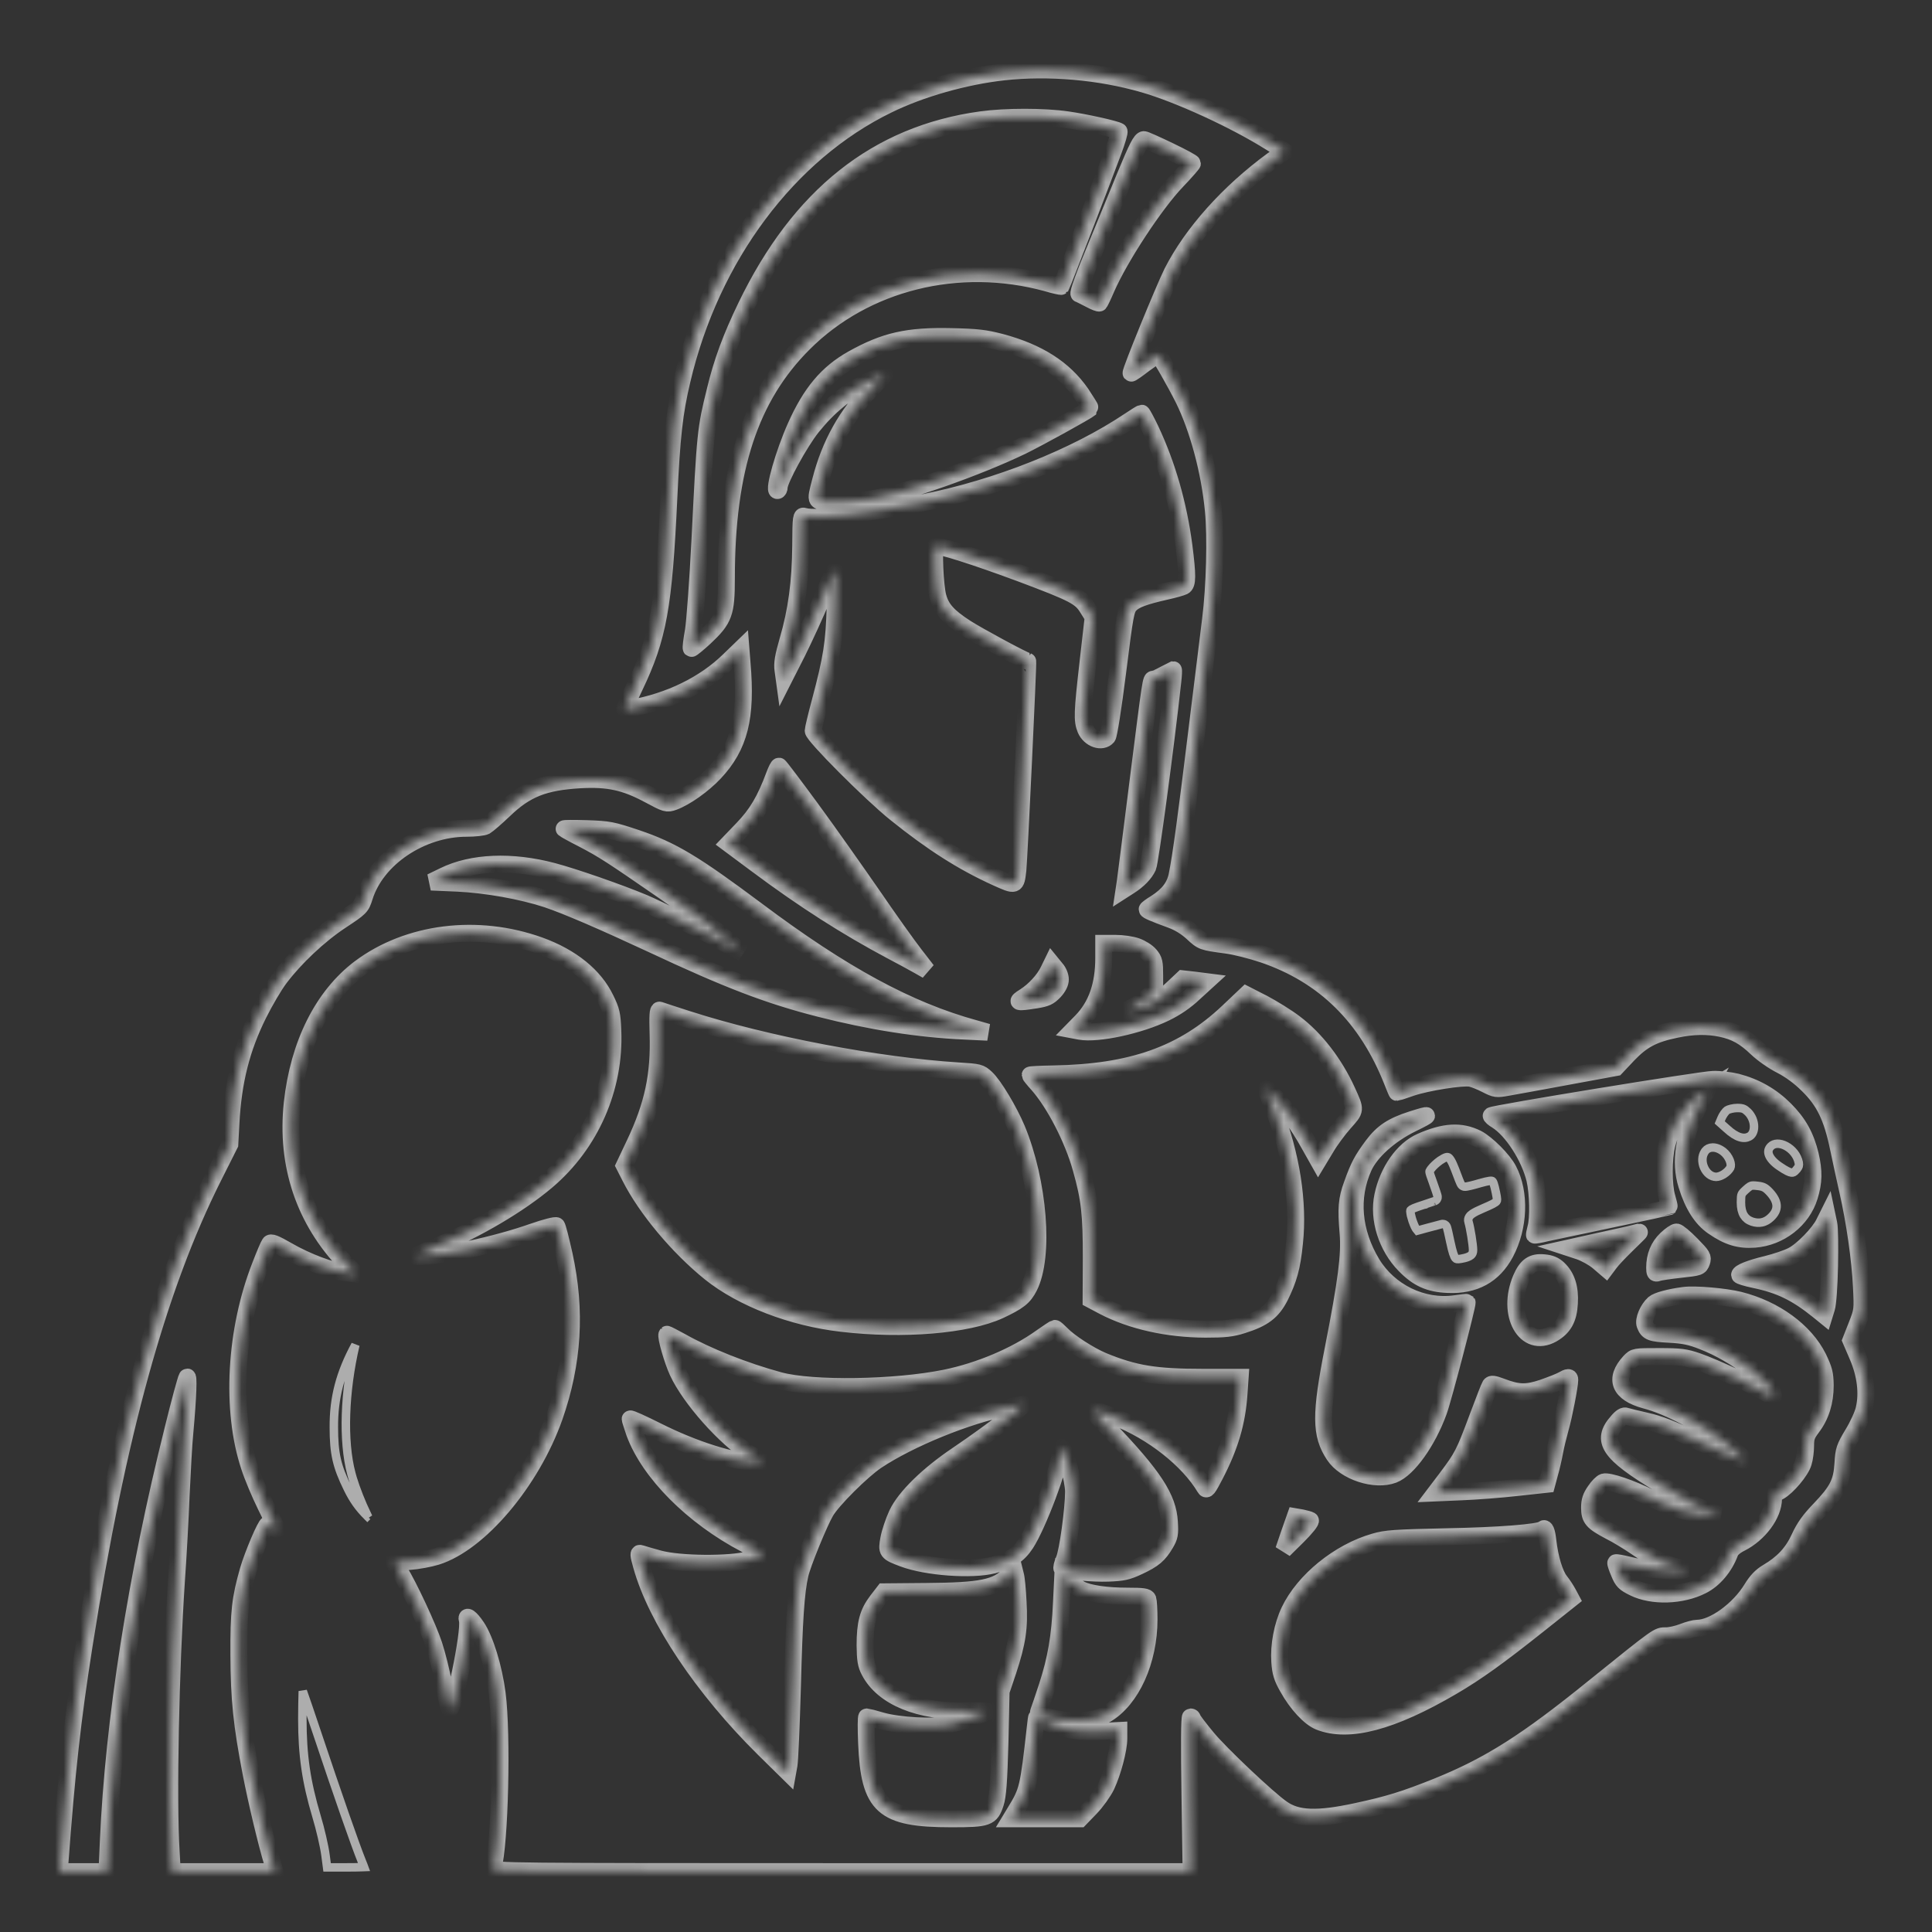 <svg width="228" height="228" viewBox="0 0 228 228" fill="none" xmlns="http://www.w3.org/2000/svg">
<rect x="0" y="0" width="228" height="228" fill="#333333" stroke="none"/>
<mask id="path-1-inside-1_249_2040" fill="white">
<path d="M118.454 8.483C113.845 8.995 108.657 10.465 104.761 12.38C93.049 18.08 83.92 30.281 80.491 44.865C79.578 48.695 79.266 51.545 78.932 58.781C78.331 71.606 77.686 75.191 74.902 81.025C74.234 82.405 73.7 83.585 73.7 83.63C73.7 83.674 74.034 83.652 74.435 83.585C79.022 82.784 83.163 80.757 86.08 77.885L87.438 76.572L87.572 78.286C88.128 84.654 87.26 88.061 84.343 91.178C82.985 92.625 80.892 94.117 79.467 94.629C78.71 94.896 78.598 94.874 76.572 93.783C73.745 92.269 71.785 91.846 68.49 92.024C64.215 92.269 62.055 93.115 59.472 95.609C58.537 96.499 57.557 97.345 57.29 97.501C57.023 97.635 56.021 97.746 55.064 97.746C49.698 97.746 44.398 101.309 42.996 105.873C42.617 107.053 42.55 107.12 40.257 108.634C37.652 110.348 34.802 113.043 32.998 115.447C32.353 116.293 31.239 118.208 30.505 119.678C28.501 123.708 27.521 127.56 27.254 132.547L27.12 135.041L25.161 138.938C18.637 151.941 13.85 169.263 9.931 194.156C8.551 202.907 7.861 209.163 7.059 220.029L6.992 220.875H9.82H12.625L12.781 217.357C13.405 203.107 16.099 185.918 20.418 168.662C21.198 165.478 21.955 162.717 22.066 162.539C22.289 162.183 22.2 164.81 21.821 168.996C21.688 170.288 21.509 173.627 21.376 176.455C21.265 179.261 21.02 183.825 20.819 186.586C20.129 197.029 19.817 212.436 20.196 218.493L20.329 220.875H26.408H32.464L32.152 219.829C31.484 217.646 30.282 212.637 29.636 209.297C28.523 203.552 28.211 200.502 28.189 195.27C28.167 190.193 28.345 188.657 29.302 185.295C29.859 183.402 31.351 179.906 31.596 179.906C31.685 179.906 31.974 180.062 32.264 180.285C32.553 180.485 32.754 180.552 32.687 180.441C32.642 180.329 32.041 179.082 31.351 177.68C30.66 176.277 29.792 174.206 29.436 173.093C27.209 166.413 27.721 156.973 30.75 149.291C31.217 148.066 31.707 146.931 31.818 146.775C31.952 146.53 32.442 146.73 33.956 147.599C36.227 148.913 39.166 150.004 40.858 150.204L42.06 150.36L40.88 149.157C35.915 144.014 33.711 137.468 34.49 130.187C35.247 123.218 38.097 117.54 42.461 114.245C48.161 109.97 56.355 108.946 63.703 111.595C67.443 112.954 70.16 115.158 71.473 117.896C72.141 119.255 72.253 119.722 72.32 121.615C72.609 128.384 69.692 134.996 64.549 139.361C61.298 142.121 56.31 145.061 51.434 147.109C49.898 147.755 48.874 148.289 49.163 148.289C52.013 148.311 58.426 146.953 62.968 145.35C64.371 144.86 65.595 144.548 65.684 144.66C65.796 144.749 66.174 146.285 66.575 148.066C68.022 154.657 67.644 160.847 65.417 167.215C62.723 174.83 56.578 182.111 51.501 183.691C50.722 183.936 49.275 184.204 48.317 184.27L46.558 184.426L47.115 185.339C48.25 187.165 50.544 192.086 51.212 194.134C51.59 195.292 52.102 197.34 52.347 198.698C52.614 200.057 52.904 201.37 52.993 201.615C53.371 202.706 55.487 192.531 55.153 191.217C54.952 190.505 55.509 190.883 56.244 191.974C57.246 193.444 58.27 196.784 58.671 199.856C59.294 204.666 59.005 217.557 58.181 220.474C58.092 220.853 60.163 220.875 99.328 220.875H140.564L140.43 211.746C140.341 206.002 140.363 202.617 140.497 202.617C140.63 202.617 140.72 202.706 140.72 202.795C140.72 202.907 141.499 203.931 142.456 205.089C144.037 207.004 149.67 212.325 151.296 213.438C153.055 214.685 155.459 214.774 160.091 213.772C163.831 212.971 165.791 212.37 169.665 210.811C175.721 208.362 180.107 205.601 188.101 199.121C195.871 192.865 195.627 193.043 196.629 193.043C197.096 193.043 197.987 192.843 198.61 192.598C199.234 192.353 199.991 192.152 200.28 192.152C202.217 192.152 205.223 189.97 206.737 187.477C207.294 186.564 207.85 185.985 208.563 185.562C210.389 184.493 211.546 183.268 212.37 181.465C212.927 180.24 213.573 179.35 214.753 178.125C216.846 175.943 217.358 174.941 217.491 172.714C217.58 171.111 217.692 170.822 218.649 169.219C219.25 168.239 219.852 166.925 219.985 166.302C220.43 164.454 220.163 162.205 219.228 160.045L218.427 158.175L219.117 156.416C219.807 154.657 219.807 154.59 219.673 151.852C219.518 148.623 218.872 144.125 218.07 140.607C217.759 139.249 217.269 136.956 216.957 135.486C216.2 131.835 215.287 129.942 213.35 128.05C212.37 127.07 211.257 126.268 210.188 125.712C209.253 125.244 207.984 124.354 207.294 123.686C205.891 122.35 204.8 121.726 203.108 121.37C201.482 121.036 199.79 121.058 197.786 121.481C195.092 122.038 193.801 122.728 192.153 124.443L190.706 125.979L185.028 127.025C181.911 127.604 178.727 128.183 177.948 128.317C176.589 128.562 176.478 128.539 175.387 127.983C174.741 127.649 173.918 127.315 173.539 127.248C172.559 127.07 168.44 127.716 166.525 128.361C165.635 128.673 164.9 128.918 164.855 128.918C164.833 128.918 164.588 128.339 164.321 127.649C161.315 120.012 156.283 115.069 149.069 112.62C147.689 112.152 145.729 111.662 144.705 111.529C141.877 111.15 141.877 111.15 140.72 110.081C140.029 109.436 139.139 108.879 138.226 108.545C136.155 107.788 135.376 107.454 135.376 107.32C135.376 107.254 135.821 106.92 136.378 106.586C137.87 105.628 138.649 104.626 138.916 103.268C139.361 101.108 140.029 96.188 141.276 85.945C141.966 80.379 142.679 74.612 142.857 73.143C143.347 69.268 143.503 63.368 143.191 60.228C142.746 55.597 141.387 50.565 139.673 47.092C138.671 45.088 136.823 41.859 136.667 41.859C136.578 41.859 135.843 42.371 135.02 42.973C134.218 43.596 133.505 44.086 133.483 44.041C133.35 43.908 137.335 34.156 138.315 32.174C140.675 27.52 144.972 22.711 150.205 18.881L151.63 17.857L149.804 16.721C145.551 14.072 139.072 11.111 134.975 9.93C129.765 8.416 123.709 7.904 118.454 8.483ZM125.957 14.139C127.984 14.428 131.657 15.23 132.058 15.497C132.147 15.541 131.836 16.61 131.368 17.857C130.433 20.418 125.379 33.51 125.223 33.799C125.2 33.822 124.443 33.666 123.553 33.398C113.132 30.548 102.089 33.287 94.852 40.523C88.529 46.825 85.723 55.33 85.723 68.222C85.723 72.363 85.456 73.076 83.185 75.213C82.339 75.993 81.627 76.572 81.582 76.527C81.515 76.482 81.627 75.547 81.827 74.456C82.005 73.365 82.361 68.511 82.606 63.68C83.23 50.988 83.274 50.654 84.41 46.045C85.211 42.706 86.28 39.833 88.039 36.182C94.34 23.112 103.491 15.831 115.782 14.139C118.654 13.738 123.196 13.738 125.957 14.139ZM138.003 17.812C139.495 18.525 140.72 19.193 140.72 19.282C140.72 19.349 139.896 20.306 138.871 21.375C136.289 24.069 132.147 30.393 130.566 34.022C130.188 34.913 129.809 35.692 129.743 35.759C129.698 35.825 129.186 35.625 128.607 35.313C128.05 35.024 127.471 34.734 127.338 34.69C127.182 34.645 127.939 32.508 129.431 28.945C130.722 25.828 132.236 22.11 132.815 20.707C134.173 17.434 134.641 16.477 134.997 16.477C135.131 16.477 136.489 17.078 138.003 17.812ZM118.12 40.39C122.529 41.57 125.557 43.507 127.583 46.424C128.206 47.359 128.696 48.161 128.674 48.183C128.273 48.539 122.484 51.723 120.569 52.658C115.248 55.219 106.72 58.202 102.89 58.87C101.732 59.071 99.795 59.227 98.593 59.227C96.055 59.227 96.166 59.382 96.834 56.755C97.947 52.413 99.907 48.918 102.957 45.778C103.87 44.843 104.56 44.086 104.471 44.086C104.404 44.086 103.425 44.531 102.311 45.066C99.818 46.29 97.725 48.027 95.832 50.387C94.385 52.191 91.958 56.644 91.958 57.468C91.958 57.69 91.869 57.891 91.735 57.891C91.245 57.891 92.514 53.46 93.895 50.365C95.676 46.357 97.635 44.019 100.619 42.349C104.449 40.212 107.121 39.611 112.22 39.722C115.314 39.789 116.25 39.9 118.12 40.39ZM135.777 50.699C137.758 54.907 139.072 59.538 139.718 64.415C140.163 67.932 140.163 68.957 139.673 69.202C139.45 69.313 138.515 69.58 137.602 69.781C135.042 70.359 133.929 70.76 133.35 71.384C132.86 71.918 132.748 72.519 131.902 79.288C131.368 83.518 130.856 86.747 130.7 86.947C130.054 87.704 128.607 87.215 128.117 86.057C127.694 85.01 127.716 84.142 128.407 78.108L129.008 72.831L128.34 71.762C127.516 70.426 126.737 70.025 120.458 67.665C115.181 65.706 110.728 64.281 110.416 64.481C110.149 64.637 110.349 69.202 110.683 70.404C111.062 71.829 111.863 72.742 114.001 74.122C115.426 75.035 120.814 77.952 121.282 78.041C121.371 78.063 120.257 101.331 120.124 102.667C119.901 104.604 119.901 104.604 117.541 103.535C113.578 101.732 110.015 99.46 105.696 95.987C102.757 93.627 95.966 86.814 95.966 86.235C95.966 86.057 96.322 84.543 96.767 82.895C98.17 77.618 98.437 75.926 98.571 71.361C98.638 68.578 98.615 67.198 98.459 67.353C98.348 67.465 97.68 68.979 96.968 70.693C96.255 72.408 94.964 75.213 94.118 76.928L92.537 80.045L92.403 79.065C92.292 78.331 92.425 77.507 92.982 75.57C94.006 72.096 94.452 68.689 94.496 64.415C94.518 60.897 94.541 60.807 94.964 60.941C96.255 61.342 102.267 60.652 108.991 59.316C117.719 57.579 126.915 53.927 133.261 49.675C133.995 49.185 134.663 48.762 134.73 48.762C134.797 48.762 135.264 49.63 135.777 50.699ZM138.404 80.423C137.58 87.994 135.732 101.732 135.465 102.311C135.109 103.09 134.307 103.914 133.283 104.559L132.659 104.96L132.793 104.07C132.86 103.602 133.528 98.392 134.262 92.514C135.866 79.8 135.821 80.156 136.133 80.156C136.266 80.156 136.823 79.911 137.38 79.6C137.936 79.31 138.426 79.065 138.471 79.043C138.515 79.043 138.493 79.666 138.404 80.423ZM95.743 95.453C97.769 98.214 100.998 102.8 102.957 105.628C104.894 108.456 107.143 111.618 107.945 112.642L109.392 114.512L108.412 113.955C107.878 113.644 106.43 112.864 105.206 112.219C99.929 109.413 94.875 106.185 89.353 102.066L85.968 99.55L87.638 97.813C89.308 96.076 90.288 94.451 91.401 91.445C91.624 90.866 91.847 90.398 91.936 90.421C92.002 90.421 93.717 92.692 95.743 95.453ZM75.147 98.926C79.333 100.351 81.894 101.888 89.286 107.409C99.439 115.024 107.21 119.232 115.003 121.37L116.561 121.815L113.823 121.682C108.39 121.437 102.734 120.546 96.723 119.01C90.711 117.473 85.924 115.648 76.951 111.439C71.117 108.723 66.887 106.897 64.571 106.118C61.61 105.138 57.357 104.381 53.995 104.225L50.878 104.092L52.392 103.357C55.709 101.732 60.363 101.531 65.239 102.823C67.688 103.468 73.077 105.339 75.993 106.563C77.352 107.12 83.831 110.326 84.276 110.638C84.41 110.727 85.211 111.172 86.057 111.64L87.616 112.464L86.725 111.662C84.566 109.725 81.56 107.409 78.264 105.116C72.141 100.886 71.206 100.284 68.913 99.082C67.688 98.459 66.642 97.88 66.575 97.813C66.508 97.746 67.71 97.746 69.247 97.791C71.874 97.88 72.208 97.947 75.147 98.926ZM134.107 111.684C134.686 111.885 135.398 112.33 135.71 112.709C136.2 113.288 136.266 113.577 136.266 115.113V116.85L135.354 117.674C134.841 118.119 134.084 118.654 133.661 118.832C132.481 119.321 132.949 119.433 134.418 119.01C136.021 118.542 136.957 117.986 138.426 116.605L139.584 115.514L140.987 115.67L142.389 115.848L140.875 117.229C139.918 118.141 138.738 118.943 137.536 119.522C134.485 121.014 129.52 122.082 127.449 121.704L126.625 121.548L127.65 120.502C129.409 118.676 130.255 116.271 130.255 113.043V111.328H131.657C132.437 111.328 133.528 111.484 134.107 111.684ZM125.134 115.581C125.134 116.004 124.889 116.494 124.421 117.006C123.798 117.652 123.464 117.807 122.239 118.008C119.968 118.364 119.812 118.297 120.925 117.607C122.083 116.872 123.241 115.603 123.753 114.512L124.132 113.733L124.621 114.334C124.911 114.646 125.134 115.202 125.134 115.581ZM152.765 120.724C155.259 122.595 157.508 125.534 158.977 128.762C160.024 131.078 160.024 130.944 158.643 132.503C157.953 133.282 156.973 134.596 156.484 135.442L155.571 136.956L154.48 135.019C153.901 133.95 152.921 132.436 152.32 131.612C151.273 130.209 149.403 128.228 149.403 128.517C149.403 128.606 149.804 129.697 150.316 130.966C152.387 136.243 153.277 141.899 152.765 146.686C152.476 149.558 152.075 150.961 151.051 153.032C150.138 154.791 149.114 155.592 146.62 156.371C145.351 156.772 144.549 156.861 142.278 156.861C137.803 156.839 133.572 155.904 130.232 154.167L128.763 153.388L128.785 148.445C128.785 143.279 128.607 141.52 127.583 137.891C126.625 134.44 124.466 130.232 122.484 127.983C121.972 127.426 121.571 126.914 121.571 126.87C121.571 126.825 122.796 126.758 124.31 126.736C133.572 126.58 139.629 124.42 144.905 119.433L147.065 117.384L149.069 118.409C150.16 118.988 151.83 120.012 152.765 120.724ZM81.181 120.301C90.466 123.285 103.58 125.779 113.088 126.38C115.537 126.536 115.671 126.558 116.383 127.226C117.296 128.072 119.077 131.055 119.99 133.215C122.595 139.494 123.286 148.245 121.46 151.852C120.836 153.098 120.191 153.588 117.964 154.635C114.157 156.394 106.542 157.017 99.328 156.171C93.494 155.503 87.594 153.232 83.831 150.226C80.046 147.176 76.238 142.634 74.346 138.871L73.678 137.557L74.902 134.974C77.062 130.41 77.819 126.847 77.663 122.016C77.597 119.856 77.641 119.143 77.841 119.21C77.975 119.255 79.489 119.767 81.181 120.301ZM204.956 127.693C207.182 128.272 209.053 129.341 210.634 130.922C212.237 132.525 213.105 134.084 213.639 136.31C214.085 138.203 214.062 139.516 213.528 141.209C212.682 143.97 210.032 146.018 207.071 146.241C205.268 146.374 203.932 145.973 202.195 144.771C200.814 143.836 199.79 142.233 199.055 139.85C198.209 137.134 198.699 133.928 200.503 130.543L201.482 128.673L200.814 129.074C199.055 130.098 197.363 132.592 196.718 135.086C196.295 136.711 196.295 139.895 196.718 141.275C196.896 141.877 197.007 142.389 196.985 142.411C196.962 142.433 193.979 143.079 190.372 143.836C186.765 144.593 183.202 145.35 182.468 145.506C181.755 145.684 181.132 145.795 181.087 145.751C181.065 145.729 181.132 145.35 181.243 144.927C181.577 143.814 181.51 140.808 181.132 139.182C180.486 136.511 178.46 133.371 176.656 132.236C176.233 131.991 175.921 131.701 175.988 131.657C176.233 131.412 200.792 127.404 202.173 127.382C202.974 127.359 204.221 127.515 204.956 127.693ZM166.614 132.614C163.943 133.928 161.738 135.932 160.914 137.757C159.311 141.342 159.668 145.372 161.894 149.091C163.943 152.475 167.884 154.39 171.713 153.855C172.47 153.744 173.116 153.677 173.138 153.7C173.25 153.833 170.311 165.1 169.776 166.547C168.485 170.109 166.169 173.36 164.432 174.028C162.273 174.852 158.732 173.694 157.441 171.735C155.816 169.286 155.793 166.97 157.374 158.977C158.888 151.25 159.311 148.044 159.089 145.506C158.844 142.611 158.911 141.565 159.579 139.761C160.336 137.624 160.759 136.845 161.983 135.197C163.163 133.616 164.277 132.881 166.614 132.124C168.93 131.389 168.93 131.479 166.614 132.614ZM174.318 134.351C175.476 134.952 177.413 136.889 178.014 138.069C179.439 140.786 179.284 144.816 177.658 147.866C176.255 150.493 174.007 151.718 170.889 151.584C168.685 151.495 167.327 150.894 165.768 149.291C163.653 147.131 162.607 143.858 163.186 141.12C163.787 138.225 165.59 135.642 167.683 134.729C170.444 133.505 172.404 133.393 174.318 134.351ZM215.911 149.402C215.866 151.74 215.71 153.9 215.554 154.368L215.287 155.236L214.575 154.657C211.97 152.564 210.055 151.629 207.027 151.005C206.069 150.805 205.29 150.56 205.29 150.471C205.29 150.182 206.47 149.692 208.496 149.202C209.565 148.935 210.923 148.489 211.502 148.178C212.682 147.599 214.708 145.506 215.265 144.326L215.643 143.569L215.821 144.415C215.933 144.905 215.955 147.131 215.911 149.402ZM191.997 146.886C191.129 147.732 190.216 148.69 189.971 149.046L189.504 149.67L188.568 148.868C188.056 148.445 187.099 147.911 186.409 147.666L185.184 147.265L189.281 146.352C191.53 145.862 193.422 145.439 193.467 145.417C193.511 145.417 192.843 146.062 191.997 146.886ZM199.59 146.842C200.926 148.2 201.015 148.356 200.814 148.935C200.592 149.536 200.525 149.558 198.298 149.803C197.052 149.937 195.849 150.115 195.649 150.204C195.337 150.315 195.27 150.204 195.27 149.603C195.27 148.222 195.738 147.087 196.651 146.218C197.118 145.773 197.653 145.395 197.853 145.395C198.031 145.395 198.811 146.04 199.59 146.842ZM183.915 149.736C184.895 150.671 185.318 151.985 185.206 153.811C185.117 155.637 184.516 156.683 183.18 157.44C180.018 159.199 177.725 155.102 179.506 150.894C180.152 149.38 180.864 148.89 182.2 149.024C182.98 149.091 183.447 149.291 183.915 149.736ZM205.268 153.432C209.454 154.479 213.016 157.084 214.575 160.223C215.265 161.671 215.376 162.094 215.398 163.496C215.398 165.434 214.886 167.081 213.84 168.462C213.216 169.286 213.083 169.642 213.083 170.577C213.083 171.223 212.971 172.136 212.816 172.603C212.526 173.605 210.901 175.52 209.943 176.032C209.52 176.232 209.298 176.522 209.298 176.856C209.298 178.726 207.583 181.02 205.423 182.111C204.755 182.445 204.288 182.845 204.154 183.224C203.531 184.916 202.284 186.408 200.859 187.12C198.454 188.345 195.003 188.456 192.799 187.365C191.708 186.831 191.485 186.608 191.084 185.629C190.817 185.005 190.639 184.471 190.684 184.426C190.728 184.382 191.352 184.493 192.086 184.671C193.912 185.161 197.608 185.539 198.454 185.339L199.167 185.161L198.187 184.983C196.873 184.76 194.691 183.714 192.999 182.511C192.22 181.977 190.884 181.153 189.993 180.708C187.923 179.617 187.589 179.238 187.589 177.925C187.589 177.123 187.745 176.633 188.234 175.943C188.568 175.431 189.036 174.963 189.259 174.896C189.837 174.718 192.465 175.609 194.87 176.811C197.319 178.058 199.879 178.793 201.705 178.793L202.952 178.771L201.839 178.37C200.369 177.836 200.258 177.791 195.782 175.075C189.86 171.49 188.88 170.02 190.862 167.771C191.329 167.215 191.663 167.014 191.908 167.126C192.109 167.193 193.177 167.46 194.268 167.705C195.716 168.016 197.341 168.64 200.169 169.998C204.11 171.846 205.668 172.47 205.891 172.269C205.958 172.202 204.911 171.289 203.575 170.221C200.859 168.039 196.962 165.968 194.157 165.233C191.107 164.409 190.439 162.739 192.331 160.691C192.91 160.09 192.932 160.09 195.782 160.09C198.298 160.09 198.855 160.157 200.347 160.669C202.306 161.337 207.628 163.83 208.63 164.543C209.097 164.877 209.298 164.921 209.298 164.721C209.298 163.229 204.845 159.778 200.948 158.286C199.545 157.73 198.699 157.552 197.052 157.463C194.825 157.351 194.469 157.218 194.135 156.349C193.912 155.77 194.469 154.479 195.181 153.833C195.56 153.499 197.007 153.098 198.721 152.876C200.013 152.698 203.575 153.009 205.268 153.432ZM125.267 157.44C126.18 158.398 128.562 159.934 130.143 160.602C133.884 162.138 136.333 162.539 142.011 162.539H146.353L146.219 164.476C145.996 167.838 145.15 170.711 143.347 174.162C142.545 175.698 142.389 175.921 142.189 175.564C140.252 172.291 135.955 168.907 131.635 167.259C128.384 166.035 128.384 166.035 130.811 168.595C136.177 174.206 137.847 176.789 138.003 179.617C138.092 181.042 138.025 181.354 137.536 182.177C136.756 183.491 136.177 184.003 134.374 184.849C133.038 185.473 132.526 185.584 130.789 185.651C128.963 185.718 125.802 185.428 125.334 185.116C125.245 185.072 125.356 184.604 125.579 184.07C126.002 183.135 126.692 178.103 126.692 176.01C126.692 175.386 126.425 173.961 126.091 172.848C125.49 170.866 125.134 170.265 125.134 171.245C125.134 172.937 122.484 179.995 121.037 182.2C120.146 183.536 119.144 184.181 117.229 184.693C114.713 185.339 109.37 184.961 106.586 183.914C104.649 183.179 104.605 183.135 104.894 181.576C105.028 180.841 105.473 179.528 105.874 178.659C106.831 176.655 109.525 174.028 112.999 171.69C117.474 168.662 121.616 165.411 120.547 165.745C120.324 165.812 119.567 165.968 118.899 166.102C114.201 166.992 107.321 169.798 103.425 172.403C101.71 173.561 98.214 177.034 97.435 178.392C96.678 179.684 94.674 184.582 94.407 185.829C93.939 187.855 93.717 191.15 93.516 199.099C93.383 203.664 93.205 207.783 93.116 208.273L92.96 209.141L90.154 206.38C82.963 199.277 77.441 191.017 75.704 184.76C75.325 183.424 75.325 183.224 75.615 183.335C75.815 183.402 76.773 183.691 77.775 183.959C80.246 184.627 86.169 184.671 88.395 184.048C89.197 183.825 89.932 183.602 90.021 183.536C90.132 183.469 89.219 182.89 87.995 182.244C81.738 178.971 76.617 173.805 74.88 169.085C74.613 168.284 74.368 167.549 74.368 167.46C74.368 167.348 75.815 168.016 77.597 168.907C81.894 171.067 86.614 172.559 89.219 172.559H90.021L88.662 171.668C85.545 169.664 81.448 165.055 79.979 161.893C79.356 160.535 78.532 157.685 78.71 157.463C78.732 157.44 79.467 157.819 80.357 158.309C83.43 160.045 87.861 161.804 91.958 162.918C95.899 163.986 105.607 163.83 111.552 162.628C115.582 161.804 119.857 160.001 122.862 157.841C123.686 157.262 124.421 156.772 124.488 156.772C124.555 156.75 124.889 157.062 125.267 157.44ZM185.251 162.851C185.251 163.519 184.538 167.193 184.137 168.551C183.915 169.352 183.603 170.599 183.47 171.334C183.336 172.069 183.069 173.227 182.868 173.917L182.534 175.164L179.061 175.542C177.124 175.765 174.185 175.988 172.47 176.054L169.375 176.188L170.711 174.429C172.582 171.935 172.782 171.557 174.318 167.438C175.075 165.411 175.766 163.63 175.855 163.496C175.988 163.274 176.278 163.318 177.124 163.63C179.15 164.409 180.13 164.432 182.067 163.786C183.024 163.452 184.048 163.051 184.36 162.873C185.073 162.472 185.251 162.472 185.251 162.851ZM154.636 179.416C154.769 179.505 154.101 180.329 153.188 181.242L151.496 182.912L152.164 180.953L152.854 178.993L153.634 179.127C154.057 179.216 154.524 179.35 154.636 179.416ZM182.668 181.843C182.913 183.936 183.47 185.762 184.093 186.564C184.427 186.987 184.85 187.632 185.05 188.011L185.407 188.679L181.377 191.885C176.857 195.47 174.274 197.34 171.379 199.032C164.232 203.218 159.155 204.554 155.682 203.174C154.546 202.706 153.055 201.103 151.964 199.144C151.296 197.964 151.118 197.385 151.029 196.093C150.895 194.179 151.34 191.841 152.164 190.104C153.879 186.519 158.02 183.157 162.206 181.955C163.564 181.554 164.677 181.487 170.711 181.354C176.812 181.242 181.711 180.864 182.089 180.463C182.334 180.218 182.534 180.641 182.668 181.843ZM120.146 189.035C120.324 192.108 120.079 193.755 118.966 197.162L118.142 199.611L118.009 205.623C117.875 210.321 117.764 211.88 117.474 212.793C116.918 214.507 116.584 214.641 112.286 214.641C104.159 214.641 102.579 213.216 102.267 205.668C102.2 203.998 102.2 202.617 102.289 202.617C102.356 202.617 103.157 202.818 104.048 203.085C106.096 203.664 110.127 203.886 112.041 203.53C113.333 203.263 116.138 202.305 116.495 201.971C116.584 201.905 115.47 201.86 114.045 201.905C108.523 202.061 104.204 200.302 102.601 197.207C102.2 196.45 102.111 195.893 102.089 194.156C102.089 191.596 102.423 190.327 103.491 188.924L104.315 187.855L109.325 187.811C115.782 187.766 117.652 187.388 119.122 185.807L119.679 185.228L119.834 185.851C119.946 186.185 120.079 187.632 120.146 189.035ZM127.538 187.566C128.496 188.055 130.589 188.367 133.06 188.367C134.93 188.367 135.354 188.434 135.465 188.723C135.532 188.924 135.598 189.993 135.598 191.106C135.598 196.004 133.528 200.569 130.522 202.328C129.186 203.129 126.603 203.285 124.132 202.729C122.707 202.417 122.462 202.305 122.573 201.994C122.662 201.771 123.107 200.457 123.575 199.032C124.621 195.826 125.089 193.177 125.267 189.102L125.423 185.94L126.18 186.586C126.581 186.942 127.204 187.388 127.538 187.566ZM123.375 203.174C124.933 204.042 127.293 204.488 129.854 204.332L132.036 204.22V205.155C132.036 206.447 131.323 209.119 130.566 210.744C130.21 211.479 129.364 212.659 128.696 213.349L127.449 214.641H123.375H119.3L119.812 213.795C121.304 211.368 121.371 211.011 122.172 203.886C122.239 203.196 122.328 202.617 122.35 202.617C122.395 202.617 122.862 202.862 123.375 203.174Z"/>
</mask>
<path d="M118.454 8.483C113.845 8.995 108.657 10.465 104.761 12.38C93.049 18.08 83.92 30.281 80.491 44.865C79.578 48.695 79.266 51.545 78.932 58.781C78.331 71.606 77.686 75.191 74.902 81.025C74.234 82.405 73.7 83.585 73.7 83.63C73.7 83.674 74.034 83.652 74.435 83.585C79.022 82.784 83.163 80.757 86.08 77.885L87.438 76.572L87.572 78.286C88.128 84.654 87.26 88.061 84.343 91.178C82.985 92.625 80.892 94.117 79.467 94.629C78.71 94.896 78.598 94.874 76.572 93.783C73.745 92.269 71.785 91.846 68.49 92.024C64.215 92.269 62.055 93.115 59.472 95.609C58.537 96.499 57.557 97.345 57.29 97.501C57.023 97.635 56.021 97.746 55.064 97.746C49.698 97.746 44.398 101.309 42.996 105.873C42.617 107.053 42.55 107.12 40.257 108.634C37.652 110.348 34.802 113.043 32.998 115.447C32.353 116.293 31.239 118.208 30.505 119.678C28.501 123.708 27.521 127.56 27.254 132.547L27.12 135.041L25.161 138.938C18.637 151.941 13.85 169.263 9.931 194.156C8.551 202.907 7.861 209.163 7.059 220.029L6.992 220.875H9.82H12.625L12.781 217.357C13.405 203.107 16.099 185.918 20.418 168.662C21.198 165.478 21.955 162.717 22.066 162.539C22.289 162.183 22.2 164.81 21.821 168.996C21.688 170.288 21.509 173.627 21.376 176.455C21.265 179.261 21.02 183.825 20.819 186.586C20.129 197.029 19.817 212.436 20.196 218.493L20.329 220.875H26.408H32.464L32.152 219.829C31.484 217.646 30.282 212.637 29.636 209.297C28.523 203.552 28.211 200.502 28.189 195.27C28.167 190.193 28.345 188.657 29.302 185.295C29.859 183.402 31.351 179.906 31.596 179.906C31.685 179.906 31.974 180.062 32.264 180.285C32.553 180.485 32.754 180.552 32.687 180.441C32.642 180.329 32.041 179.082 31.351 177.68C30.66 176.277 29.792 174.206 29.436 173.093C27.209 166.413 27.721 156.973 30.75 149.291C31.217 148.066 31.707 146.931 31.818 146.775C31.952 146.53 32.442 146.73 33.956 147.599C36.227 148.913 39.166 150.004 40.858 150.204L42.06 150.36L40.88 149.157C35.915 144.014 33.711 137.468 34.49 130.187C35.247 123.218 38.097 117.54 42.461 114.245C48.161 109.97 56.355 108.946 63.703 111.595C67.443 112.954 70.16 115.158 71.473 117.896C72.141 119.255 72.253 119.722 72.32 121.615C72.609 128.384 69.692 134.996 64.549 139.361C61.298 142.121 56.31 145.061 51.434 147.109C49.898 147.755 48.874 148.289 49.163 148.289C52.013 148.311 58.426 146.953 62.968 145.35C64.371 144.86 65.595 144.548 65.684 144.66C65.796 144.749 66.174 146.285 66.575 148.066C68.022 154.657 67.644 160.847 65.417 167.215C62.723 174.83 56.578 182.111 51.501 183.691C50.722 183.936 49.275 184.204 48.317 184.27L46.558 184.426L47.115 185.339C48.25 187.165 50.544 192.086 51.212 194.134C51.59 195.292 52.102 197.34 52.347 198.698C52.614 200.057 52.904 201.37 52.993 201.615C53.371 202.706 55.487 192.531 55.153 191.217C54.952 190.505 55.509 190.883 56.244 191.974C57.246 193.444 58.27 196.784 58.671 199.856C59.294 204.666 59.005 217.557 58.181 220.474C58.092 220.853 60.163 220.875 99.328 220.875H140.564L140.43 211.746C140.341 206.002 140.363 202.617 140.497 202.617C140.63 202.617 140.72 202.706 140.72 202.795C140.72 202.907 141.499 203.931 142.456 205.089C144.037 207.004 149.67 212.325 151.296 213.438C153.055 214.685 155.459 214.774 160.091 213.772C163.831 212.971 165.791 212.37 169.665 210.811C175.721 208.362 180.107 205.601 188.101 199.121C195.871 192.865 195.627 193.043 196.629 193.043C197.096 193.043 197.987 192.843 198.61 192.598C199.234 192.353 199.991 192.152 200.28 192.152C202.217 192.152 205.223 189.97 206.737 187.477C207.294 186.564 207.85 185.985 208.563 185.562C210.389 184.493 211.546 183.268 212.37 181.465C212.927 180.24 213.573 179.35 214.753 178.125C216.846 175.943 217.358 174.941 217.491 172.714C217.58 171.111 217.692 170.822 218.649 169.219C219.25 168.239 219.852 166.925 219.985 166.302C220.43 164.454 220.163 162.205 219.228 160.045L218.427 158.175L219.117 156.416C219.807 154.657 219.807 154.59 219.673 151.852C219.518 148.623 218.872 144.125 218.07 140.607C217.759 139.249 217.269 136.956 216.957 135.486C216.2 131.835 215.287 129.942 213.35 128.05C212.37 127.07 211.257 126.268 210.188 125.712C209.253 125.244 207.984 124.354 207.294 123.686C205.891 122.35 204.8 121.726 203.108 121.37C201.482 121.036 199.79 121.058 197.786 121.481C195.092 122.038 193.801 122.728 192.153 124.443L190.706 125.979L185.028 127.025C181.911 127.604 178.727 128.183 177.948 128.317C176.589 128.562 176.478 128.539 175.387 127.983C174.741 127.649 173.918 127.315 173.539 127.248C172.559 127.07 168.44 127.716 166.525 128.361C165.635 128.673 164.9 128.918 164.855 128.918C164.833 128.918 164.588 128.339 164.321 127.649C161.315 120.012 156.283 115.069 149.069 112.62C147.689 112.152 145.729 111.662 144.705 111.529C141.877 111.15 141.877 111.15 140.72 110.081C140.029 109.436 139.139 108.879 138.226 108.545C136.155 107.788 135.376 107.454 135.376 107.32C135.376 107.254 135.821 106.92 136.378 106.586C137.87 105.628 138.649 104.626 138.916 103.268C139.361 101.108 140.029 96.188 141.276 85.945C141.966 80.379 142.679 74.612 142.857 73.143C143.347 69.268 143.503 63.368 143.191 60.228C142.746 55.597 141.387 50.565 139.673 47.092C138.671 45.088 136.823 41.859 136.667 41.859C136.578 41.859 135.843 42.371 135.02 42.973C134.218 43.596 133.505 44.086 133.483 44.041C133.35 43.908 137.335 34.156 138.315 32.174C140.675 27.52 144.972 22.711 150.205 18.881L151.63 17.857L149.804 16.721C145.551 14.072 139.072 11.111 134.975 9.93C129.765 8.416 123.709 7.904 118.454 8.483ZM125.957 14.139C127.984 14.428 131.657 15.23 132.058 15.497C132.147 15.541 131.836 16.61 131.368 17.857C130.433 20.418 125.379 33.51 125.223 33.799C125.2 33.822 124.443 33.666 123.553 33.398C113.132 30.548 102.089 33.287 94.852 40.523C88.529 46.825 85.723 55.33 85.723 68.222C85.723 72.363 85.456 73.076 83.185 75.213C82.339 75.993 81.627 76.572 81.582 76.527C81.515 76.482 81.627 75.547 81.827 74.456C82.005 73.365 82.361 68.511 82.606 63.68C83.23 50.988 83.274 50.654 84.41 46.045C85.211 42.706 86.28 39.833 88.039 36.182C94.34 23.112 103.491 15.831 115.782 14.139C118.654 13.738 123.196 13.738 125.957 14.139ZM138.003 17.812C139.495 18.525 140.72 19.193 140.72 19.282C140.72 19.349 139.896 20.306 138.871 21.375C136.289 24.069 132.147 30.393 130.566 34.022C130.188 34.913 129.809 35.692 129.743 35.759C129.698 35.825 129.186 35.625 128.607 35.313C128.05 35.024 127.471 34.734 127.338 34.69C127.182 34.645 127.939 32.508 129.431 28.945C130.722 25.828 132.236 22.11 132.815 20.707C134.173 17.434 134.641 16.477 134.997 16.477C135.131 16.477 136.489 17.078 138.003 17.812ZM118.12 40.39C122.529 41.57 125.557 43.507 127.583 46.424C128.206 47.359 128.696 48.161 128.674 48.183C128.273 48.539 122.484 51.723 120.569 52.658C115.248 55.219 106.72 58.202 102.89 58.87C101.732 59.071 99.795 59.227 98.593 59.227C96.055 59.227 96.166 59.382 96.834 56.755C97.947 52.413 99.907 48.918 102.957 45.778C103.87 44.843 104.56 44.086 104.471 44.086C104.404 44.086 103.425 44.531 102.311 45.066C99.818 46.29 97.725 48.027 95.832 50.387C94.385 52.191 91.958 56.644 91.958 57.468C91.958 57.69 91.869 57.891 91.735 57.891C91.245 57.891 92.514 53.46 93.895 50.365C95.676 46.357 97.635 44.019 100.619 42.349C104.449 40.212 107.121 39.611 112.22 39.722C115.314 39.789 116.25 39.9 118.12 40.39ZM135.777 50.699C137.758 54.907 139.072 59.538 139.718 64.415C140.163 67.932 140.163 68.957 139.673 69.202C139.45 69.313 138.515 69.58 137.602 69.781C135.042 70.359 133.929 70.76 133.35 71.384C132.86 71.918 132.748 72.519 131.902 79.288C131.368 83.518 130.856 86.747 130.7 86.947C130.054 87.704 128.607 87.215 128.117 86.057C127.694 85.01 127.716 84.142 128.407 78.108L129.008 72.831L128.34 71.762C127.516 70.426 126.737 70.025 120.458 67.665C115.181 65.706 110.728 64.281 110.416 64.481C110.149 64.637 110.349 69.202 110.683 70.404C111.062 71.829 111.863 72.742 114.001 74.122C115.426 75.035 120.814 77.952 121.282 78.041C121.371 78.063 120.257 101.331 120.124 102.667C119.901 104.604 119.901 104.604 117.541 103.535C113.578 101.732 110.015 99.46 105.696 95.987C102.757 93.627 95.966 86.814 95.966 86.235C95.966 86.057 96.322 84.543 96.767 82.895C98.17 77.618 98.437 75.926 98.571 71.361C98.638 68.578 98.615 67.198 98.459 67.353C98.348 67.465 97.68 68.979 96.968 70.693C96.255 72.408 94.964 75.213 94.118 76.928L92.537 80.045L92.403 79.065C92.292 78.331 92.425 77.507 92.982 75.57C94.006 72.096 94.452 68.689 94.496 64.415C94.518 60.897 94.541 60.807 94.964 60.941C96.255 61.342 102.267 60.652 108.991 59.316C117.719 57.579 126.915 53.927 133.261 49.675C133.995 49.185 134.663 48.762 134.73 48.762C134.797 48.762 135.264 49.63 135.777 50.699ZM138.404 80.423C137.58 87.994 135.732 101.732 135.465 102.311C135.109 103.09 134.307 103.914 133.283 104.559L132.659 104.96L132.793 104.07C132.86 103.602 133.528 98.392 134.262 92.514C135.866 79.8 135.821 80.156 136.133 80.156C136.266 80.156 136.823 79.911 137.38 79.6C137.936 79.31 138.426 79.065 138.471 79.043C138.515 79.043 138.493 79.666 138.404 80.423ZM95.743 95.453C97.769 98.214 100.998 102.8 102.957 105.628C104.894 108.456 107.143 111.618 107.945 112.642L109.392 114.512L108.412 113.955C107.878 113.644 106.43 112.864 105.206 112.219C99.929 109.413 94.875 106.185 89.353 102.066L85.968 99.55L87.638 97.813C89.308 96.076 90.288 94.451 91.401 91.445C91.624 90.866 91.847 90.398 91.936 90.421C92.002 90.421 93.717 92.692 95.743 95.453ZM75.147 98.926C79.333 100.351 81.894 101.888 89.286 107.409C99.439 115.024 107.21 119.232 115.003 121.37L116.561 121.815L113.823 121.682C108.39 121.437 102.734 120.546 96.723 119.01C90.711 117.473 85.924 115.648 76.951 111.439C71.117 108.723 66.887 106.897 64.571 106.118C61.61 105.138 57.357 104.381 53.995 104.225L50.878 104.092L52.392 103.357C55.709 101.732 60.363 101.531 65.239 102.823C67.688 103.468 73.077 105.339 75.993 106.563C77.352 107.12 83.831 110.326 84.276 110.638C84.41 110.727 85.211 111.172 86.057 111.64L87.616 112.464L86.725 111.662C84.566 109.725 81.56 107.409 78.264 105.116C72.141 100.886 71.206 100.284 68.913 99.082C67.688 98.459 66.642 97.88 66.575 97.813C66.508 97.746 67.71 97.746 69.247 97.791C71.874 97.88 72.208 97.947 75.147 98.926ZM134.107 111.684C134.686 111.885 135.398 112.33 135.71 112.709C136.2 113.288 136.266 113.577 136.266 115.113V116.85L135.354 117.674C134.841 118.119 134.084 118.654 133.661 118.832C132.481 119.321 132.949 119.433 134.418 119.01C136.021 118.542 136.957 117.986 138.426 116.605L139.584 115.514L140.987 115.67L142.389 115.848L140.875 117.229C139.918 118.141 138.738 118.943 137.536 119.522C134.485 121.014 129.52 122.082 127.449 121.704L126.625 121.548L127.65 120.502C129.409 118.676 130.255 116.271 130.255 113.043V111.328H131.657C132.437 111.328 133.528 111.484 134.107 111.684ZM125.134 115.581C125.134 116.004 124.889 116.494 124.421 117.006C123.798 117.652 123.464 117.807 122.239 118.008C119.968 118.364 119.812 118.297 120.925 117.607C122.083 116.872 123.241 115.603 123.753 114.512L124.132 113.733L124.621 114.334C124.911 114.646 125.134 115.202 125.134 115.581ZM152.765 120.724C155.259 122.595 157.508 125.534 158.977 128.762C160.024 131.078 160.024 130.944 158.643 132.503C157.953 133.282 156.973 134.596 156.484 135.442L155.571 136.956L154.48 135.019C153.901 133.95 152.921 132.436 152.32 131.612C151.273 130.209 149.403 128.228 149.403 128.517C149.403 128.606 149.804 129.697 150.316 130.966C152.387 136.243 153.277 141.899 152.765 146.686C152.476 149.558 152.075 150.961 151.051 153.032C150.138 154.791 149.114 155.592 146.62 156.371C145.351 156.772 144.549 156.861 142.278 156.861C137.803 156.839 133.572 155.904 130.232 154.167L128.763 153.388L128.785 148.445C128.785 143.279 128.607 141.52 127.583 137.891C126.625 134.44 124.466 130.232 122.484 127.983C121.972 127.426 121.571 126.914 121.571 126.87C121.571 126.825 122.796 126.758 124.31 126.736C133.572 126.58 139.629 124.42 144.905 119.433L147.065 117.384L149.069 118.409C150.16 118.988 151.83 120.012 152.765 120.724ZM81.181 120.301C90.466 123.285 103.58 125.779 113.088 126.38C115.537 126.536 115.671 126.558 116.383 127.226C117.296 128.072 119.077 131.055 119.99 133.215C122.595 139.494 123.286 148.245 121.46 151.852C120.836 153.098 120.191 153.588 117.964 154.635C114.157 156.394 106.542 157.017 99.328 156.171C93.494 155.503 87.594 153.232 83.831 150.226C80.046 147.176 76.238 142.634 74.346 138.871L73.678 137.557L74.902 134.974C77.062 130.41 77.819 126.847 77.663 122.016C77.597 119.856 77.641 119.143 77.841 119.21C77.975 119.255 79.489 119.767 81.181 120.301ZM204.956 127.693C207.182 128.272 209.053 129.341 210.634 130.922C212.237 132.525 213.105 134.084 213.639 136.31C214.085 138.203 214.062 139.516 213.528 141.209C212.682 143.97 210.032 146.018 207.071 146.241C205.268 146.374 203.932 145.973 202.195 144.771C200.814 143.836 199.79 142.233 199.055 139.85C198.209 137.134 198.699 133.928 200.503 130.543L201.482 128.673L200.814 129.074C199.055 130.098 197.363 132.592 196.718 135.086C196.295 136.711 196.295 139.895 196.718 141.275C196.896 141.877 197.007 142.389 196.985 142.411C196.962 142.433 193.979 143.079 190.372 143.836C186.765 144.593 183.202 145.35 182.468 145.506C181.755 145.684 181.132 145.795 181.087 145.751C181.065 145.729 181.132 145.35 181.243 144.927C181.577 143.814 181.51 140.808 181.132 139.182C180.486 136.511 178.46 133.371 176.656 132.236C176.233 131.991 175.921 131.701 175.988 131.657C176.233 131.412 200.792 127.404 202.173 127.382C202.974 127.359 204.221 127.515 204.956 127.693ZM166.614 132.614C163.943 133.928 161.738 135.932 160.914 137.757C159.311 141.342 159.668 145.372 161.894 149.091C163.943 152.475 167.884 154.39 171.713 153.855C172.47 153.744 173.116 153.677 173.138 153.7C173.25 153.833 170.311 165.1 169.776 166.547C168.485 170.109 166.169 173.36 164.432 174.028C162.273 174.852 158.732 173.694 157.441 171.735C155.816 169.286 155.793 166.97 157.374 158.977C158.888 151.25 159.311 148.044 159.089 145.506C158.844 142.611 158.911 141.565 159.579 139.761C160.336 137.624 160.759 136.845 161.983 135.197C163.163 133.616 164.277 132.881 166.614 132.124C168.93 131.389 168.93 131.479 166.614 132.614ZM174.318 134.351C175.476 134.952 177.413 136.889 178.014 138.069C179.439 140.786 179.284 144.816 177.658 147.866C176.255 150.493 174.007 151.718 170.889 151.584C168.685 151.495 167.327 150.894 165.768 149.291C163.653 147.131 162.607 143.858 163.186 141.12C163.787 138.225 165.59 135.642 167.683 134.729C170.444 133.505 172.404 133.393 174.318 134.351ZM215.911 149.402C215.866 151.74 215.71 153.9 215.554 154.368L215.287 155.236L214.575 154.657C211.97 152.564 210.055 151.629 207.027 151.005C206.069 150.805 205.29 150.56 205.29 150.471C205.29 150.182 206.47 149.692 208.496 149.202C209.565 148.935 210.923 148.489 211.502 148.178C212.682 147.599 214.708 145.506 215.265 144.326L215.643 143.569L215.821 144.415C215.933 144.905 215.955 147.131 215.911 149.402ZM191.997 146.886C191.129 147.732 190.216 148.69 189.971 149.046L189.504 149.67L188.568 148.868C188.056 148.445 187.099 147.911 186.409 147.666L185.184 147.265L189.281 146.352C191.53 145.862 193.422 145.439 193.467 145.417C193.511 145.417 192.843 146.062 191.997 146.886ZM199.59 146.842C200.926 148.2 201.015 148.356 200.814 148.935C200.592 149.536 200.525 149.558 198.298 149.803C197.052 149.937 195.849 150.115 195.649 150.204C195.337 150.315 195.27 150.204 195.27 149.603C195.27 148.222 195.738 147.087 196.651 146.218C197.118 145.773 197.653 145.395 197.853 145.395C198.031 145.395 198.811 146.04 199.59 146.842ZM183.915 149.736C184.895 150.671 185.318 151.985 185.206 153.811C185.117 155.637 184.516 156.683 183.18 157.44C180.018 159.199 177.725 155.102 179.506 150.894C180.152 149.38 180.864 148.89 182.2 149.024C182.98 149.091 183.447 149.291 183.915 149.736ZM205.268 153.432C209.454 154.479 213.016 157.084 214.575 160.223C215.265 161.671 215.376 162.094 215.398 163.496C215.398 165.434 214.886 167.081 213.84 168.462C213.216 169.286 213.083 169.642 213.083 170.577C213.083 171.223 212.971 172.136 212.816 172.603C212.526 173.605 210.901 175.52 209.943 176.032C209.52 176.232 209.298 176.522 209.298 176.856C209.298 178.726 207.583 181.02 205.423 182.111C204.755 182.445 204.288 182.845 204.154 183.224C203.531 184.916 202.284 186.408 200.859 187.12C198.454 188.345 195.003 188.456 192.799 187.365C191.708 186.831 191.485 186.608 191.084 185.629C190.817 185.005 190.639 184.471 190.684 184.426C190.728 184.382 191.352 184.493 192.086 184.671C193.912 185.161 197.608 185.539 198.454 185.339L199.167 185.161L198.187 184.983C196.873 184.76 194.691 183.714 192.999 182.511C192.22 181.977 190.884 181.153 189.993 180.708C187.923 179.617 187.589 179.238 187.589 177.925C187.589 177.123 187.745 176.633 188.234 175.943C188.568 175.431 189.036 174.963 189.259 174.896C189.837 174.718 192.465 175.609 194.87 176.811C197.319 178.058 199.879 178.793 201.705 178.793L202.952 178.771L201.839 178.37C200.369 177.836 200.258 177.791 195.782 175.075C189.86 171.49 188.88 170.02 190.862 167.771C191.329 167.215 191.663 167.014 191.908 167.126C192.109 167.193 193.177 167.46 194.268 167.705C195.716 168.016 197.341 168.64 200.169 169.998C204.11 171.846 205.668 172.47 205.891 172.269C205.958 172.202 204.911 171.289 203.575 170.221C200.859 168.039 196.962 165.968 194.157 165.233C191.107 164.409 190.439 162.739 192.331 160.691C192.91 160.09 192.932 160.09 195.782 160.09C198.298 160.09 198.855 160.157 200.347 160.669C202.306 161.337 207.628 163.83 208.63 164.543C209.097 164.877 209.298 164.921 209.298 164.721C209.298 163.229 204.845 159.778 200.948 158.286C199.545 157.73 198.699 157.552 197.052 157.463C194.825 157.351 194.469 157.218 194.135 156.349C193.912 155.77 194.469 154.479 195.181 153.833C195.56 153.499 197.007 153.098 198.721 152.876C200.013 152.698 203.575 153.009 205.268 153.432ZM125.267 157.44C126.18 158.398 128.562 159.934 130.143 160.602C133.884 162.138 136.333 162.539 142.011 162.539H146.353L146.219 164.476C145.996 167.838 145.15 170.711 143.347 174.162C142.545 175.698 142.389 175.921 142.189 175.564C140.252 172.291 135.955 168.907 131.635 167.259C128.384 166.035 128.384 166.035 130.811 168.595C136.177 174.206 137.847 176.789 138.003 179.617C138.092 181.042 138.025 181.354 137.536 182.177C136.756 183.491 136.177 184.003 134.374 184.849C133.038 185.473 132.526 185.584 130.789 185.651C128.963 185.718 125.802 185.428 125.334 185.116C125.245 185.072 125.356 184.604 125.579 184.07C126.002 183.135 126.692 178.103 126.692 176.01C126.692 175.386 126.425 173.961 126.091 172.848C125.49 170.866 125.134 170.265 125.134 171.245C125.134 172.937 122.484 179.995 121.037 182.2C120.146 183.536 119.144 184.181 117.229 184.693C114.713 185.339 109.37 184.961 106.586 183.914C104.649 183.179 104.605 183.135 104.894 181.576C105.028 180.841 105.473 179.528 105.874 178.659C106.831 176.655 109.525 174.028 112.999 171.69C117.474 168.662 121.616 165.411 120.547 165.745C120.324 165.812 119.567 165.968 118.899 166.102C114.201 166.992 107.321 169.798 103.425 172.403C101.71 173.561 98.214 177.034 97.435 178.392C96.678 179.684 94.674 184.582 94.407 185.829C93.939 187.855 93.717 191.15 93.516 199.099C93.383 203.664 93.205 207.783 93.116 208.273L92.96 209.141L90.154 206.38C82.963 199.277 77.441 191.017 75.704 184.76C75.325 183.424 75.325 183.224 75.615 183.335C75.815 183.402 76.773 183.691 77.775 183.959C80.246 184.627 86.169 184.671 88.395 184.048C89.197 183.825 89.932 183.602 90.021 183.536C90.132 183.469 89.219 182.89 87.995 182.244C81.738 178.971 76.617 173.805 74.88 169.085C74.613 168.284 74.368 167.549 74.368 167.46C74.368 167.348 75.815 168.016 77.597 168.907C81.894 171.067 86.614 172.559 89.219 172.559H90.021L88.662 171.668C85.545 169.664 81.448 165.055 79.979 161.893C79.356 160.535 78.532 157.685 78.71 157.463C78.732 157.44 79.467 157.819 80.357 158.309C83.43 160.045 87.861 161.804 91.958 162.918C95.899 163.986 105.607 163.83 111.552 162.628C115.582 161.804 119.857 160.001 122.862 157.841C123.686 157.262 124.421 156.772 124.488 156.772C124.555 156.75 124.889 157.062 125.267 157.44ZM185.251 162.851C185.251 163.519 184.538 167.193 184.137 168.551C183.915 169.352 183.603 170.599 183.47 171.334C183.336 172.069 183.069 173.227 182.868 173.917L182.534 175.164L179.061 175.542C177.124 175.765 174.185 175.988 172.47 176.054L169.375 176.188L170.711 174.429C172.582 171.935 172.782 171.557 174.318 167.438C175.075 165.411 175.766 163.63 175.855 163.496C175.988 163.274 176.278 163.318 177.124 163.63C179.15 164.409 180.13 164.432 182.067 163.786C183.024 163.452 184.048 163.051 184.36 162.873C185.073 162.472 185.251 162.472 185.251 162.851ZM154.636 179.416C154.769 179.505 154.101 180.329 153.188 181.242L151.496 182.912L152.164 180.953L152.854 178.993L153.634 179.127C154.057 179.216 154.524 179.35 154.636 179.416ZM182.668 181.843C182.913 183.936 183.47 185.762 184.093 186.564C184.427 186.987 184.85 187.632 185.05 188.011L185.407 188.679L181.377 191.885C176.857 195.47 174.274 197.34 171.379 199.032C164.232 203.218 159.155 204.554 155.682 203.174C154.546 202.706 153.055 201.103 151.964 199.144C151.296 197.964 151.118 197.385 151.029 196.093C150.895 194.179 151.34 191.841 152.164 190.104C153.879 186.519 158.02 183.157 162.206 181.955C163.564 181.554 164.677 181.487 170.711 181.354C176.812 181.242 181.711 180.864 182.089 180.463C182.334 180.218 182.534 180.641 182.668 181.843ZM120.146 189.035C120.324 192.108 120.079 193.755 118.966 197.162L118.142 199.611L118.009 205.623C117.875 210.321 117.764 211.88 117.474 212.793C116.918 214.507 116.584 214.641 112.286 214.641C104.159 214.641 102.579 213.216 102.267 205.668C102.2 203.998 102.2 202.617 102.289 202.617C102.356 202.617 103.157 202.818 104.048 203.085C106.096 203.664 110.127 203.886 112.041 203.53C113.333 203.263 116.138 202.305 116.495 201.971C116.584 201.905 115.47 201.86 114.045 201.905C108.523 202.061 104.204 200.302 102.601 197.207C102.2 196.45 102.111 195.893 102.089 194.156C102.089 191.596 102.423 190.327 103.491 188.924L104.315 187.855L109.325 187.811C115.782 187.766 117.652 187.388 119.122 185.807L119.679 185.228L119.834 185.851C119.946 186.185 120.079 187.632 120.146 189.035ZM127.538 187.566C128.496 188.055 130.589 188.367 133.06 188.367C134.93 188.367 135.354 188.434 135.465 188.723C135.532 188.924 135.598 189.993 135.598 191.106C135.598 196.004 133.528 200.569 130.522 202.328C129.186 203.129 126.603 203.285 124.132 202.729C122.707 202.417 122.462 202.305 122.573 201.994C122.662 201.771 123.107 200.457 123.575 199.032C124.621 195.826 125.089 193.177 125.267 189.102L125.423 185.94L126.18 186.586C126.581 186.942 127.204 187.388 127.538 187.566ZM123.375 203.174C124.933 204.042 127.293 204.488 129.854 204.332L132.036 204.22V205.155C132.036 206.447 131.323 209.119 130.566 210.744C130.21 211.479 129.364 212.659 128.696 213.349L127.449 214.641H123.375H119.3L119.812 213.795C121.304 211.368 121.371 211.011 122.172 203.886C122.239 203.196 122.328 202.617 122.35 202.617C122.395 202.617 122.862 202.862 123.375 203.174Z" stroke="white" stroke-opacity="0.6" stroke-width="2" mask="url(#path-1-inside-1_249_2040)"/>
<path d="M203.738 133.165C204.969 134.309 205.824 134.446 206.416 134.135L206.422 134.132C206.767 133.956 207 133.537 206.998 132.949C206.996 132.37 206.756 131.721 206.276 131.239C206.04 131.014 205.891 130.911 205.741 130.852C205.589 130.791 205.39 130.758 205.023 130.758C204.8 130.758 204.538 130.791 204.301 130.848C204.052 130.907 203.885 130.978 203.816 131.025C203.741 131.078 203.613 131.208 203.474 131.403C203.339 131.592 203.221 131.802 203.149 131.98L203.147 131.987L202.949 132.461L203.731 133.158L203.738 133.165Z" stroke="white" stroke-opacity="0.6"/>
<path d="M211.419 138.379C211.52 138.39 211.59 138.375 211.661 138.339C211.743 138.296 211.848 138.214 211.987 138.056V138.055C212.167 137.845 212.241 137.711 212.273 137.606C212.303 137.51 212.311 137.396 212.275 137.201C212.107 136.35 211.485 135.624 210.765 135.244C210.027 134.856 209.361 134.902 208.979 135.283C208.685 135.578 208.621 135.904 208.752 136.273C208.897 136.681 209.297 137.172 210.017 137.652L210.021 137.655C210.767 138.163 211.166 138.35 211.419 138.379Z" stroke="white" stroke-opacity="0.6"/>
<path d="M202.532 138.883C202.773 138.883 203.108 138.775 203.445 138.559C203.775 138.347 204.051 138.068 204.203 137.794C204.277 137.639 204.289 137.337 204.132 136.938C203.98 136.552 203.7 136.161 203.344 135.886C202.459 135.217 201.623 135.341 201.258 135.814L201.254 135.819L201.181 135.92C200.837 136.435 200.824 137.144 201.096 137.773C201.387 138.448 201.936 138.883 202.532 138.883Z" stroke="white" stroke-opacity="0.6"/>
<path d="M206.762 144.167C207.592 144.443 208.333 144.279 208.952 143.696L208.955 143.693C209.472 143.216 209.671 142.754 209.663 142.313C209.655 141.86 209.426 141.321 208.861 140.705C208.585 140.408 208.396 140.25 208.208 140.149C208.024 140.052 207.805 139.989 207.437 139.948H207.431C206.97 139.892 206.792 139.898 206.659 139.939C206.56 139.971 206.454 140.032 206.265 140.188L206.045 140.38C205.693 140.698 205.591 140.823 205.537 140.958C205.476 141.109 205.453 141.326 205.453 141.901C205.453 142.577 205.581 143.068 205.795 143.42C206.003 143.762 206.314 144.011 206.762 144.167Z" stroke="white" stroke-opacity="0.6"/>
<path d="M169.256 141.761C169.254 141.761 169.252 141.761 169.25 141.762C169.247 141.762 169.241 141.763 169.233 141.765C169.392 141.738 169.506 141.639 169.567 141.547C169.625 141.46 169.64 141.379 169.645 141.35C169.655 141.284 169.65 141.231 169.649 141.219C169.646 141.181 169.639 141.149 169.636 141.134C169.628 141.097 169.617 141.053 169.604 141.011C169.579 140.922 169.541 140.801 169.494 140.656C169.4 140.366 169.264 139.969 169.106 139.54C168.966 139.158 168.867 138.884 168.799 138.673C168.73 138.458 168.706 138.344 168.702 138.276C168.7 138.235 168.688 138.221 168.776 138.094L168.902 137.923L168.906 137.917L168.911 137.911C169.088 137.663 169.57 137.214 169.963 136.944C170.273 136.736 170.494 136.622 170.655 136.575C170.8 136.533 170.864 136.552 170.909 136.575C170.975 136.61 171.085 136.702 171.231 136.946C171.376 137.187 171.53 137.529 171.711 138C171.878 138.457 172.041 138.882 172.168 139.198C172.231 139.356 172.287 139.492 172.332 139.592C172.354 139.64 172.377 139.688 172.398 139.728C172.408 139.746 172.423 139.773 172.441 139.801C172.451 139.814 172.466 139.838 172.488 139.862C172.496 139.871 172.516 139.893 172.547 139.919C172.552 139.923 172.557 139.928 172.562 139.932C172.573 139.94 172.586 139.948 172.599 139.956C172.627 139.974 172.651 139.987 172.669 139.995C172.728 140.022 172.78 140.031 172.807 140.035C172.861 140.043 172.908 140.042 172.933 140.041C172.987 140.039 173.046 140.031 173.097 140.022C173.204 140.005 173.344 139.976 173.503 139.938C173.823 139.863 174.251 139.749 174.704 139.613H174.703C175.194 139.48 175.529 139.395 175.777 139.363C176.027 139.331 176.093 139.366 176.106 139.374C176.121 139.383 176.184 139.43 176.271 139.676C176.356 139.919 176.435 140.265 176.542 140.773C176.617 141.146 176.659 141.372 176.663 141.541C176.667 141.684 176.641 141.732 176.612 141.77C176.564 141.833 176.453 141.928 176.173 142.075C175.898 142.22 175.52 142.386 174.986 142.616C174.442 142.85 174.027 143.05 173.756 143.237C173.622 143.33 173.481 143.446 173.386 143.598C173.279 143.767 173.23 143.982 173.305 144.206C173.405 144.541 173.539 145.204 173.649 145.888C173.761 146.58 173.838 147.228 173.838 147.528C173.838 147.835 173.752 148.004 173.596 148.136C173.407 148.294 173.057 148.443 172.428 148.55L172.422 148.551C172.164 148.598 172.017 148.601 171.925 148.584C171.86 148.572 171.813 148.548 171.755 148.476C171.681 148.383 171.592 148.215 171.491 147.902C171.392 147.596 171.291 147.189 171.175 146.649L171.176 146.648C171.075 146.154 170.974 145.698 170.895 145.364C170.855 145.198 170.82 145.059 170.793 144.959C170.78 144.91 170.767 144.864 170.755 144.827C170.75 144.811 170.74 144.783 170.728 144.755C170.723 144.743 170.707 144.711 170.684 144.675C170.673 144.658 170.646 144.618 170.603 144.578C170.57 144.548 170.451 144.445 170.263 144.445C170.227 144.445 170.198 144.45 170.191 144.451C170.18 144.453 170.17 144.454 170.165 144.455C170.155 144.457 170.145 144.46 170.14 144.461C170.127 144.464 170.113 144.466 170.101 144.47C170.074 144.476 170.038 144.486 169.996 144.497C169.912 144.52 169.792 144.552 169.648 144.591C169.36 144.669 168.966 144.774 168.535 144.885L168.529 144.886L167.284 145.225L167.123 145.024L167.07 144.943C167.011 144.842 166.931 144.68 166.846 144.47C166.738 144.205 166.634 143.901 166.562 143.627L166.563 143.626C166.483 143.293 166.442 143.096 166.438 142.956C166.434 142.843 166.455 142.825 166.466 142.812C166.5 142.772 166.594 142.697 166.858 142.584C166.987 142.529 167.139 142.472 167.322 142.408L167.969 142.192L167.977 142.19V142.189C168.332 142.067 168.658 141.957 168.898 141.877C169.019 141.837 169.117 141.805 169.185 141.783C169.217 141.773 169.241 141.765 169.256 141.761ZM169.256 141.761C169.262 141.759 169.266 141.758 169.267 141.758C169.266 141.758 169.263 141.758 169.258 141.76L169.256 141.761Z" stroke="white" stroke-opacity="0.6"/>
<path d="M43.258 178.609C42.683 177.44 41.988 175.685 41.607 174.417L41.466 173.912C40.434 170.048 40.655 164.176 41.941 158.711C40.125 162.077 39.378 164.963 39.398 168.437V168.439C39.398 170.003 39.487 171.147 39.731 172.226C39.976 173.303 40.381 174.338 41.04 175.678C41.685 176.99 42.321 177.902 43.349 178.93L43.35 178.929L43.358 178.938C43.395 178.977 43.432 179.015 43.468 179.053L43.258 178.609Z" stroke="white" stroke-opacity="0.6"/>
<path d="M40.902 220.375C41.655 220.375 42.333 220.364 42.819 220.345C42.871 220.343 42.919 220.339 42.966 220.337C42.943 220.275 42.919 220.208 42.893 220.14L42.709 219.681C41.878 217.615 39.847 211.789 37.377 204.401C36.612 202.122 36.091 200.584 35.734 199.579C35.704 200.481 35.68 201.669 35.68 202.84C35.68 207.155 36.14 210.27 37.351 214.343C37.8 215.827 38.276 217.879 38.414 218.939L38.602 220.375H40.902Z" stroke="white" stroke-opacity="0.6"/>
</svg>
